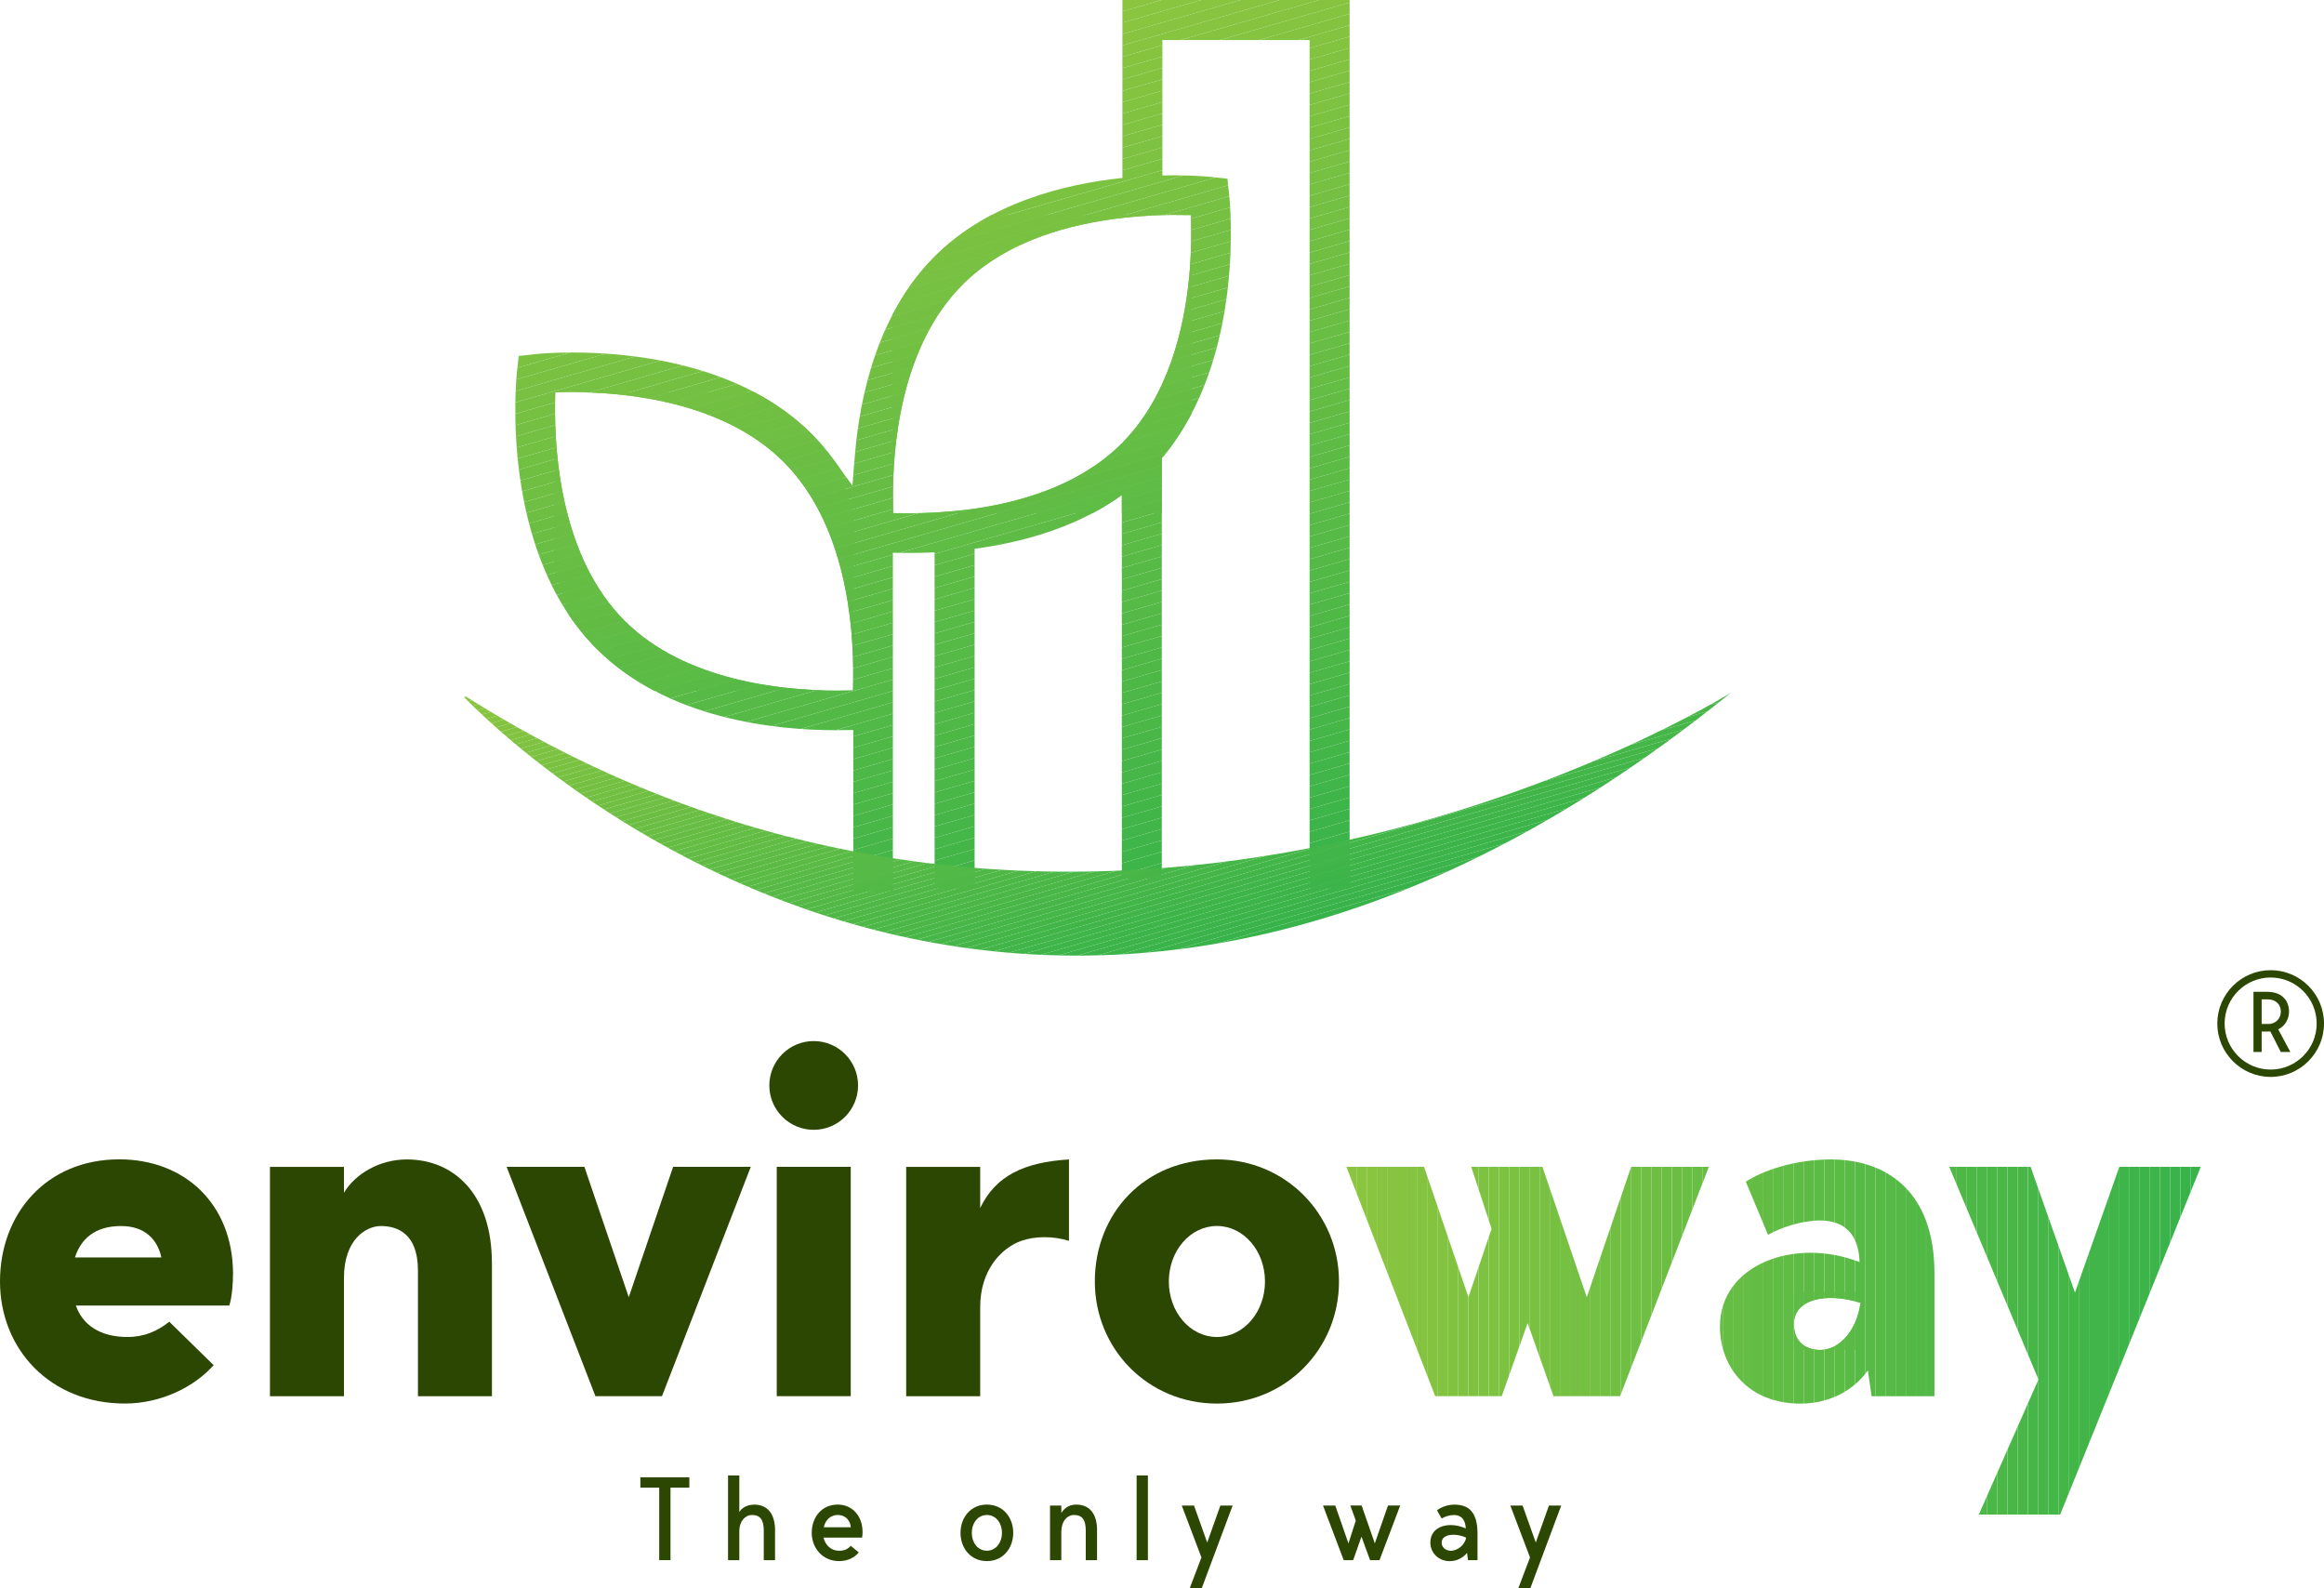 <?xml version="1.0" encoding="UTF-8"?>
<svg id="Layer_2" data-name="Layer 2" xmlns="http://www.w3.org/2000/svg" xmlns:xlink="http://www.w3.org/1999/xlink" viewBox="0 0 476.14 325.38">
  <defs>
    <style>
      .cls-1 {
        clip-path: url(#clippath);
      }

      .cls-2 {
        fill: none;
      }

      .cls-2, .cls-3, .cls-4, .cls-5, .cls-6, .cls-7, .cls-8, .cls-9, .cls-10, .cls-11, .cls-12, .cls-13, .cls-14, .cls-15, .cls-16, .cls-17, .cls-18, .cls-19, .cls-20, .cls-21, .cls-22, .cls-23, .cls-24, .cls-25, .cls-26, .cls-27, .cls-28, .cls-29, .cls-30, .cls-31, .cls-32, .cls-33, .cls-34, .cls-35, .cls-36, .cls-37, .cls-38, .cls-39, .cls-40, .cls-41, .cls-42, .cls-43, .cls-44, .cls-45, .cls-46, .cls-47, .cls-48, .cls-49, .cls-50, .cls-51, .cls-52, .cls-53, .cls-54, .cls-55, .cls-56, .cls-57, .cls-58, .cls-59, .cls-60, .cls-61, .cls-62, .cls-63, .cls-64, .cls-65, .cls-66, .cls-67, .cls-68, .cls-69, .cls-70, .cls-71, .cls-72, .cls-73, .cls-74, .cls-75, .cls-76, .cls-77, .cls-78, .cls-79, .cls-80, .cls-81, .cls-82, .cls-83, .cls-84, .cls-85, .cls-86, .cls-87 {
        stroke-width: 0px;
      }

      .cls-88 {
        clip-path: url(#clippath-1);
      }

      .cls-89 {
        clip-path: url(#clippath-2);
      }

      .cls-3 {
        fill: #4ab747;
      }

      .cls-4 {
        fill: #48b748;
      }

      .cls-5 {
        fill: #45b648;
      }

      .cls-6 {
        fill: #5cbb45;
      }

      .cls-7 {
        fill: #4bb747;
      }

      .cls-8 {
        fill: #5fbc45;
      }

      .cls-9 {
        fill: #5ebb45;
      }

      .cls-10 {
        fill: #78c142;
      }

      .cls-11 {
        fill: #75c042;
      }

      .cls-12 {
        fill: #60bc45;
      }

      .cls-13 {
        fill: #73c042;
      }

      .cls-14 {
        fill: #74c042;
      }

      .cls-15 {
        fill: #5dbb45;
      }

      .cls-16 {
        fill: #77c142;
      }

      .cls-17 {
        fill: #46b648;
      }

      .cls-18 {
        fill: #50b847;
      }

      .cls-19 {
        fill: #4cb847;
      }

      .cls-20 {
        fill: #79c141;
      }

      .cls-21 {
        fill: #82c340;
      }

      .cls-22 {
        fill: #4eb847;
      }

      .cls-23 {
        fill: #76c042;
      }

      .cls-24 {
        fill: #4db847;
      }

      .cls-25 {
        fill: #53b946;
      }

      .cls-26 {
        fill: #7ac141;
      }

      .cls-27 {
        fill: #4fb847;
      }

      .cls-28 {
        fill: #2c4702;
      }

      .cls-29 {
        fill: #47b648;
      }

      .cls-30 {
        fill: #49b748;
      }

      .cls-31 {
        fill: #63bc44;
      }

      .cls-32 {
        fill: #54b946;
      }

      .cls-33 {
        fill: #5bbb45;
      }

      .cls-34 {
        fill: #5abb45;
      }

      .cls-35 {
        fill: #62bc44;
      }

      .cls-36 {
        fill: #58ba46;
      }

      .cls-37 {
        fill: #6ebf43;
      }

      .cls-38 {
        fill: #7fc241;
      }

      .cls-39 {
        fill: #87c440;
      }

      .cls-40 {
        fill: #6bbe43;
      }

      .cls-41 {
        fill: #88c43f;
      }

      .cls-42 {
        fill: #44b648;
      }

      .cls-43 {
        fill: #52b946;
      }

      .cls-44 {
        fill: #85c440;
      }

      .cls-45 {
        fill: #51b947;
      }

      .cls-46 {
        fill: #70bf43;
      }

      .cls-47 {
        fill: #6fbf43;
      }

      .cls-48 {
        fill: #6cbe43;
      }

      .cls-49 {
        fill: #6dbe43;
      }

      .cls-50 {
        fill: #39b34a;
      }

      .cls-51 {
        fill: #38b34a;
      }

      .cls-52 {
        fill: #3bb449;
      }

      .cls-53 {
        fill: #37b34a;
      }

      .cls-54 {
        fill: #59ba45;
      }

      .cls-55 {
        fill: #55ba46;
      }

      .cls-56 {
        fill: #57ba46;
      }

      .cls-57 {
        fill: #56ba46;
      }

      .cls-58 {
        fill: #81c340;
      }

      .cls-59 {
        fill: #3ab44a;
      }

      .cls-60 {
        fill: #3cb449;
      }

      .cls-61 {
        fill: #3db449;
      }

      .cls-62 {
        fill: #43b648;
      }

      .cls-63 {
        fill: #42b549;
      }

      .cls-64 {
        fill: #3fb549;
      }

      .cls-65 {
        fill: #3eb549;
      }

      .cls-66 {
        fill: #41b549;
      }

      .cls-67 {
        fill: #40b549;
      }

      .cls-68 {
        fill: #89c53f;
      }

      .cls-69 {
        fill: #65bd44;
      }

      .cls-70 {
        fill: #8bc53f;
      }

      .cls-71 {
        fill: #7bc241;
      }

      .cls-72 {
        fill: #8ac53f;
      }

      .cls-73 {
        fill: #83c340;
      }

      .cls-74 {
        fill: #86c440;
      }

      .cls-75 {
        fill: #84c340;
      }

      .cls-76 {
        fill: #6abe43;
      }

      .cls-77 {
        fill: #7dc241;
      }

      .cls-78 {
        fill: #7ec241;
      }

      .cls-79 {
        fill: #64bd44;
      }

      .cls-80 {
        fill: #72c042;
      }

      .cls-81 {
        fill: #7cc241;
      }

      .cls-82 {
        fill: #80c340;
      }

      .cls-83 {
        fill: #71bf42;
      }

      .cls-84 {
        fill: #67bd44;
      }

      .cls-85 {
        fill: #66bd44;
      }

      .cls-86 {
        fill: #69be44;
      }

      .cls-87 {
        fill: #68bd44;
      }
    </style>
    <clipPath id="clippath">
      <path class="cls-2" d="M350.11,239.02l-18.19,46.98h-13.64l-5.3-14.97-5.3,14.97h-13.64l-18.19-46.98h15.91l9.09,26.71,4.74-14.02-4.17-12.69h14.59l9.09,26.71,9.09-26.71h15.91ZM383.45,286.01l-.76-5.3c-2.75,3.98-7.77,6.82-13.83,6.82-10.61,0-16.48-7.39-16.48-15.82,0-12.6,15.25-18.38,28.61-13.17-.19-5.49-2.84-8.53-8.15-8.53-3.6,0-7.96,1.42-10.61,2.94l-4.55-10.89c3.5-2.27,10.04-4.55,17.43-4.55,11.08,0,21.22,6.25,21.22,23.3v25.2h-12.88ZM367.54,271.23c0,3.69,2.46,5.3,5.4,5.3,4.17,0,7.58-4.36,8.24-9.66-7.1-2.18-13.64-.76-13.64,4.36ZM450.89,239.02l-28.8,71.23h-16.67l12.22-27.66-18.28-43.57h16.67l9.09,25.77,9.09-25.77h16.67Z"/>
    </clipPath>
    <clipPath id="clippath-1">
      <path class="cls-2" d="M229.96,0v36.45c-12.11,1.27-27.55,5.18-38.49,16.12-11.67,11.69-15.32,28.57-16.32,40.68l-.51,6.23-3.67-5.06c-1.47-2.03-3.05-3.89-4.69-5.54-14.5-14.5-36.91-16.67-48.97-16.67-4.38,0-7.27.29-7.8.35l-3.23.36-.36,3.22c-.16,1.49-3.75,36.7,16.32,56.77,14.5,14.5,36.91,16.67,48.96,16.67l3.62-.05v33.02h8.11v-6.75c0-12.6.01-38.51,0-39.24v-23.33l3.61.04c1.5,0,3.16-.04,4.94-.12,0,0,0,0,0,0v68.82h8.2v-69.56h0c8.69-1.15,18.72-3.73,27.47-9.19.91-.57,1.81-1.18,2.69-1.82v78.57h8.19v-86.12s.08-.09.12-.14c17.14-20.41,13.84-52.44,13.68-53.87l-.36-3.23-3.23-.35c-.32-.04-3.3-.35-7.8-.35-.73,0-1.49.01-2.29.03V8.2h30.16v173.78h8.2V0h-46.55ZM174.8,139.15l-.03,2.26-3.45.04c-10.86,0-30.93-1.86-43.34-14.28-12.74-12.73-14.4-33.37-14.26-44.54l.03-2.26,3.46-.04c10.85,0,30.91,1.86,43.33,14.28,12.74,12.73,14.4,33.37,14.26,44.54ZM240.6,44.05l3.41.03.04,2.25c.11,8-.7,20.86-5.9,32.22-2,4.4-4.67,8.57-8.19,12.14-.06.06-.12.13-.18.19-.75.75-1.53,1.46-2.34,2.14-.84.71-1.71,1.37-2.6,2-3.85,2.72-8.11,4.73-12.45,6.2-2.41.82-4.85,1.48-7.24,2-1.86.41-3.69.73-5.47.99h0s0,0,0,0c-.55.08-1.09.15-1.63.21-2.31.28-4.52.47-6.57.58-1.84.1-3.55.14-5.08.14l-3.42-.03-.03-2.27c-.14-11.16,1.53-31.8,14.25-44.53,9.03-9.03,22.11-12.46,32.76-13.67h0c.56-.06,1.1-.11,1.64-.17,2.35-.22,4.57-.35,6.55-.39.86-.03,1.68-.03,2.45-.03Z"/>
    </clipPath>
    <clipPath id="clippath-2">
      <path class="cls-2" d="M94.2,141.89s110.88,121.2,260.44,0c0,0-131.51,82.52-260.44,0Z"/>
    </clipPath>
  </defs>
  <g id="Layer_1-2" data-name="Layer 1">
    <g>
      <g>
        <path class="cls-28" d="M46.98,267.44H15.54c1.33,3.79,4.74,6.44,10.61,6.44,3.41,0,6.16-1.23,8.53-3.13l9.09,8.9c-3.88,4.36-10.61,7.86-18.19,7.86-15.35,0-25.58-11.18-25.58-25.01s9.47-25.01,24.44-25.01c13.36,0,23.21,9.09,23.3,23.3,0,1.99-.19,4.93-.76,6.63ZM15.35,257.59h17.71c-.76-3.6-3.32-6.44-8.24-6.44-5.4,0-8.24,2.65-9.47,6.44Z"/>
        <path class="cls-28" d="M100.79,258.73v27.28h-15.16v-25.77c0-7.58-4.26-9.09-7.58-9.09-3.13,0-7.58,2.84-7.58,10.61v24.25h-15.16v-46.98h15.16v5.3c2.27-3.79,7.2-6.82,12.88-6.82,9.57,0,17.43,7.01,17.43,21.22Z"/>
        <path class="cls-28" d="M119.73,239.02l9.09,26.71,9.09-26.71h15.91l-18.19,46.98h-13.64l-18.19-46.98h15.91Z"/>
        <path class="cls-28" d="M157.62,222.35c0-5.02,4.07-9.09,9.09-9.09s9.09,4.07,9.09,9.09-4.07,9.09-9.09,9.09-9.09-4.07-9.09-9.09ZM159.14,239.02h15.16v46.98h-15.16v-46.98Z"/>
        <path class="cls-28" d="M219.01,237.51v16.67c-3.41-1.04-7.01-.95-9.76,0-4.26,1.52-8.43,6.16-8.43,13.55v18.28h-15.16v-46.98h15.16v8.43c3.13-6.54,8.9-9.38,18.19-9.95Z"/>
        <path class="cls-28" d="M274.33,262.51c0,13.83-10.89,25.01-25.01,25.01s-25.01-11.18-25.01-25.01,10.04-25.01,25.01-25.01c14.02,0,25.01,11.18,25.01,25.01ZM259.17,262.51c0-6.25-4.36-11.37-9.85-11.37s-9.85,5.12-9.85,11.37,4.36,11.37,9.85,11.37,9.85-5.12,9.85-11.37Z"/>
        <g class="cls-1">
          <rect class="cls-27" x="399.36" y="239.02" width="1.52" height="71.23"/>
          <rect class="cls-22" x="400.88" y="239.02" width="2.08" height="71.23"/>
          <rect class="cls-24" x="402.96" y="239.02" width="2.08" height="71.23"/>
          <rect class="cls-19" x="405.05" y="239.02" width="2.08" height="71.23"/>
          <rect class="cls-7" x="407.13" y="239.02" width="2.08" height="71.23"/>
          <rect class="cls-3" x="409.21" y="239.02" width="2.08" height="71.23"/>
          <rect class="cls-30" x="411.3" y="239.02" width="2.08" height="71.23"/>
          <rect class="cls-4" x="413.38" y="239.02" width="2.08" height="71.23"/>
          <rect class="cls-29" x="415.47" y="239.02" width="2.08" height="71.23"/>
          <rect class="cls-17" x="417.55" y="239.02" width="2.08" height="71.23"/>
          <rect class="cls-5" x="419.63" y="239.02" width="2.08" height="71.23"/>
          <rect class="cls-42" x="421.72" y="239.02" width="2.08" height="71.23"/>
          <rect class="cls-62" x="423.8" y="239.02" width="2.08" height="71.23"/>
          <rect class="cls-63" x="425.89" y="239.02" width="2.08" height="71.23"/>
          <rect class="cls-66" x="427.97" y="239.02" width="2.08" height="71.23"/>
          <rect class="cls-67" x="430.05" y="239.02" width="2.08" height="71.23"/>
          <rect class="cls-64" x="432.14" y="239.02" width="2.08" height="71.23"/>
          <rect class="cls-65" x="434.22" y="239.02" width="2.08" height="71.23"/>
          <rect class="cls-61" x="436.31" y="239.02" width="2.08" height="71.23"/>
          <rect class="cls-60" x="438.39" y="239.02" width="2.08" height="71.23"/>
          <rect class="cls-52" x="440.47" y="239.02" width="2.08" height="71.23"/>
          <rect class="cls-59" x="442.56" y="239.02" width="2.08" height="71.23"/>
          <rect class="cls-50" x="444.64" y="239.02" width="2.08" height="71.23"/>
          <rect class="cls-51" x="446.73" y="239.02" width="2.08" height="71.23"/>
          <rect class="cls-53" x="448.81" y="239.02" width="2.08" height="71.23"/>
          <rect class="cls-9" x="367.54" y="264.69" width="2.08" height="11.84"/>
          <rect class="cls-15" x="369.62" y="264.69" width="2.08" height="11.84"/>
          <rect class="cls-6" x="371.7" y="264.69" width="2.08" height="11.84"/>
          <rect class="cls-33" x="373.79" y="264.69" width="2.08" height="11.84"/>
          <rect class="cls-34" x="375.87" y="264.69" width="2.08" height="11.84"/>
          <rect class="cls-54" x="377.95" y="264.69" width="2.08" height="11.84"/>
          <rect class="cls-36" x="380.04" y="264.69" width="1.14" height="11.84"/>
          <rect class="cls-84" x="352.38" y="237.51" width=".57" height="50.02"/>
          <rect class="cls-85" x="352.95" y="237.51" width="2.08" height="50.02"/>
          <rect class="cls-69" x="355.03" y="237.51" width="2.08" height="50.02"/>
          <rect class="cls-79" x="357.12" y="237.51" width="2.08" height="50.02"/>
          <rect class="cls-31" x="359.2" y="237.51" width="2.08" height="50.02"/>
          <rect class="cls-35" x="361.28" y="237.51" width="2.08" height="50.02"/>
          <rect class="cls-12" x="363.37" y="237.51" width="2.08" height="50.02"/>
          <rect class="cls-8" x="365.45" y="237.51" width="2.08" height="50.02"/>
          <rect class="cls-9" x="367.54" y="237.51" width="2.08" height="50.02"/>
          <rect class="cls-15" x="369.62" y="237.51" width="2.08" height="50.02"/>
          <rect class="cls-6" x="371.7" y="237.51" width="2.08" height="50.02"/>
          <rect class="cls-33" x="373.79" y="237.51" width="2.08" height="50.02"/>
          <rect class="cls-34" x="375.87" y="237.51" width="2.08" height="50.02"/>
          <rect class="cls-54" x="377.95" y="237.51" width="2.08" height="50.02"/>
          <rect class="cls-36" x="380.04" y="237.51" width="2.08" height="50.02"/>
          <rect class="cls-56" x="382.12" y="237.51" width="2.08" height="50.02"/>
          <rect class="cls-57" x="384.21" y="237.51" width="2.08" height="50.02"/>
          <rect class="cls-55" x="386.29" y="237.51" width="2.08" height="50.02"/>
          <rect class="cls-32" x="388.37" y="237.51" width="2.08" height="50.02"/>
          <rect class="cls-25" x="390.46" y="237.51" width="2.08" height="50.02"/>
          <rect class="cls-43" x="392.54" y="237.51" width="2.08" height="50.02"/>
          <rect class="cls-45" x="394.63" y="237.51" width="1.71" height="50.02"/>
          <rect class="cls-70" x="275.84" y="239.02" width="2.08" height="46.98"/>
          <rect class="cls-72" x="277.92" y="239.02" width="2.08" height="46.98"/>
          <rect class="cls-68" x="280.01" y="239.02" width="2.08" height="46.98"/>
          <rect class="cls-41" x="282.09" y="239.02" width="2.08" height="46.98"/>
          <rect class="cls-39" x="284.18" y="239.02" width="2.08" height="46.98"/>
          <rect class="cls-74" x="286.26" y="239.02" width="2.08" height="46.98"/>
          <rect class="cls-44" x="288.34" y="239.02" width="2.08" height="46.98"/>
          <rect class="cls-75" x="290.43" y="239.02" width="2.08" height="46.98"/>
          <rect class="cls-73" x="292.51" y="239.02" width="2.08" height="46.98"/>
          <rect class="cls-21" x="294.6" y="239.02" width="2.08" height="46.98"/>
          <rect class="cls-58" x="296.68" y="239.02" width="2.08" height="46.98"/>
          <rect class="cls-82" x="298.76" y="239.02" width="2.08" height="46.98"/>
          <rect class="cls-38" x="300.85" y="239.02" width="2.08" height="46.98"/>
          <rect class="cls-78" x="302.93" y="239.02" width="2.08" height="46.98"/>
          <rect class="cls-77" x="305.02" y="239.02" width="2.08" height="46.98"/>
          <rect class="cls-81" x="307.1" y="239.02" width="2.08" height="46.98"/>
          <rect class="cls-71" x="309.18" y="239.02" width="2.08" height="46.98"/>
          <rect class="cls-26" x="311.27" y="239.02" width="2.08" height="46.98"/>
          <rect class="cls-20" x="313.35" y="239.02" width="2.08" height="46.98"/>
          <rect class="cls-10" x="315.44" y="239.02" width="2.08" height="46.98"/>
          <rect class="cls-16" x="317.52" y="239.02" width="2.08" height="46.98"/>
          <rect class="cls-23" x="319.6" y="239.02" width="2.08" height="46.98"/>
          <rect class="cls-11" x="321.69" y="239.02" width="2.08" height="46.98"/>
          <rect class="cls-14" x="323.77" y="239.02" width="2.08" height="46.98"/>
          <rect class="cls-13" x="325.86" y="239.02" width="2.08" height="46.98"/>
          <rect class="cls-80" x="327.94" y="239.02" width="2.08" height="46.98"/>
          <rect class="cls-83" x="330.02" y="239.02" width="2.08" height="46.98"/>
          <rect class="cls-46" x="332.11" y="239.02" width="2.08" height="46.98"/>
          <rect class="cls-47" x="334.19" y="239.02" width="2.08" height="46.98"/>
          <rect class="cls-37" x="336.28" y="239.02" width="2.08" height="46.98"/>
          <rect class="cls-49" x="338.36" y="239.02" width="2.08" height="46.98"/>
          <rect class="cls-48" x="340.44" y="239.02" width="2.08" height="46.98"/>
          <rect class="cls-40" x="342.53" y="239.02" width="2.08" height="46.98"/>
          <rect class="cls-76" x="344.61" y="239.02" width="2.08" height="46.98"/>
          <rect class="cls-86" x="346.7" y="239.02" width="2.08" height="46.98"/>
          <rect class="cls-87" x="348.78" y="239.02" width="1.33" height="46.98"/>
        </g>
      </g>
      <g>
        <path class="cls-28" d="M141.23,302.62v2.12h-3.86v14.85h-2.31v-14.85h-3.86v-2.12h10.03Z"/>
        <path class="cls-28" d="M158.79,313.52v6.08h-2.31v-6.08c0-2.05-.63-3.18-2.41-3.18-1.4,0-2.6,1.3-2.6,3.28v5.98h-2.31v-17.36h2.31v7.52c.36-.7,1.42-1.54,3.04-1.54,2.75,0,4.29,1.88,4.29,5.3Z"/>
        <path class="cls-28" d="M176.63,314.97h-7.91c.36,1.54,1.54,2.7,3.18,2.7,1.28,0,1.9-.46,2.41-1.01l1.64,1.35c-.87,1.06-2.27,1.78-4.05,1.78-3.28,0-5.59-2.6-5.59-5.79s2.03-5.79,5.35-5.79c2.82,0,5.06,2.19,5.06,5.64,0,.41-.02.77-.1,1.11ZM168.77,312.85h5.54c-.1-1.4-1.11-2.51-2.65-2.51s-2.56,1.06-2.89,2.51Z"/>
        <path class="cls-28" d="M207.59,314c0,3.18-2.12,5.79-5.4,5.79s-5.4-2.6-5.4-5.79,2.12-5.79,5.4-5.79,5.4,2.6,5.4,5.79ZM205.28,314c0-1.98-1.21-3.66-3.09-3.66s-3.09,1.69-3.09,3.66,1.21,3.66,3.09,3.66,3.09-1.69,3.09-3.66Z"/>
        <path class="cls-28" d="M224.76,313.52v6.08h-2.31v-6.08c0-2.05-.63-3.18-2.41-3.18-1.4,0-2.6,1.3-2.6,3.47v5.79h-2.31v-11.19h2.31v1.54c.46-.8,1.42-1.74,3.04-1.74,2.75,0,4.29,1.88,4.29,5.3Z"/>
        <path class="cls-28" d="M235.18,302.24v17.36h-2.31v-17.36h2.31Z"/>
        <path class="cls-28" d="M252.54,308.41l-6.34,16.97h-2.46l2.41-6.34-4.03-10.63h2.51l2.7,7.57,2.7-7.57h2.51Z"/>
        <path class="cls-28" d="M286.87,308.41l-4.24,11.19h-1.93l-1.76-4.82-1.71,4.82h-1.93l-4.24-11.19h2.51l2.7,7.76,1.5-4.68-1.11-3.09h2.31l2.7,7.76,2.7-7.76h2.51Z"/>
        <path class="cls-28" d="M300.76,319.6l-.19-1.49c-.67.82-1.9,1.69-3.54,1.69-2.29,0-3.98-1.69-3.98-3.83,0-3.35,3.81-4.41,7.26-2.87-.07-1.47-.67-2.75-2.43-2.75-.94,0-1.81.29-2.51.72l-.96-1.69c.7-.53,1.98-1.16,3.57-1.16,2.82,0,4.73,1.4,4.73,5.93v5.45h-1.93ZM295.36,316.03c0,.84.75,1.64,1.88,1.64,1.45,0,2.94-1.28,3.13-2.68-1.74-.89-5.01-.96-5.01,1.04Z"/>
        <path class="cls-28" d="M319.86,308.41l-6.34,16.97h-2.46l2.41-6.34-4.03-10.63h2.51l2.7,7.57,2.7-7.57h2.51Z"/>
      </g>
      <g class="cls-88">
        <polygon class="cls-78" points="190.19 44.05 182.81 46.19 182.81 44.05 190.19 44.05"/>
        <polygon class="cls-77" points="198.25 44.05 182.81 48.51 182.81 46.19 190.19 44.05 198.25 44.05"/>
        <polygon class="cls-81" points="206.31 44.05 182.81 50.84 182.81 48.51 198.25 44.05 206.31 44.05"/>
        <polygon class="cls-71" points="214.36 44.05 182.81 53.16 182.81 50.84 206.31 44.05 214.36 44.05"/>
        <polygon class="cls-26" points="222.42 44.05 182.81 55.49 182.81 53.16 214.36 44.05 222.42 44.05"/>
        <polygon class="cls-20" points="230.47 44.05 182.81 57.82 182.81 55.49 222.42 44.05 230.47 44.05"/>
        <polygon class="cls-10" points="238.53 44.05 182.81 60.14 182.81 57.82 230.47 44.05 238.53 44.05"/>
        <polygon class="cls-16" points="244.16 44.75 182.81 62.47 182.81 60.14 238.53 44.05 244.16 44.05 244.16 44.75"/>
        <polygon class="cls-23" points="244.16 47.08 182.81 64.8 182.81 62.47 244.16 44.75 244.16 47.08"/>
        <polygon class="cls-11" points="244.16 49.41 182.81 67.12 182.81 64.8 244.16 47.08 244.16 49.41"/>
        <polygon class="cls-14" points="244.16 51.73 182.81 69.45 182.81 67.12 244.16 49.41 244.16 51.73"/>
        <polygon class="cls-13" points="244.16 54.06 182.81 71.78 182.81 69.45 244.16 51.73 244.16 54.06"/>
        <polygon class="cls-80" points="244.16 56.39 182.81 74.1 182.81 71.78 244.16 54.06 244.16 56.39"/>
        <polygon class="cls-83" points="244.16 58.71 182.81 76.43 182.81 74.1 244.16 56.39 244.16 58.71"/>
        <polygon class="cls-46" points="244.16 61.04 182.81 78.76 182.81 76.43 244.16 58.71 244.16 61.04"/>
        <polygon class="cls-47" points="244.16 63.36 182.81 81.08 182.81 78.76 244.16 61.04 244.16 63.36"/>
        <polygon class="cls-37" points="244.16 65.69 182.81 83.41 182.81 81.08 244.16 63.36 244.16 65.69"/>
        <polygon class="cls-49" points="244.16 68.02 182.81 85.73 182.81 83.41 244.16 65.69 244.16 68.02"/>
        <polygon class="cls-48" points="244.16 70.34 182.81 88.06 182.81 85.73 244.16 68.02 244.16 70.34"/>
        <polygon class="cls-40" points="244.16 72.67 182.81 90.39 182.81 88.06 244.16 70.34 244.16 72.67"/>
        <polygon class="cls-76" points="244.16 75 182.81 92.71 182.81 90.39 244.16 72.67 244.16 75"/>
        <polygon class="cls-86" points="244.16 77.32 182.81 95.04 182.81 92.71 244.16 75 244.16 77.32"/>
        <polygon class="cls-87" points="244.16 79.65 182.81 97.37 182.81 95.04 244.16 77.32 244.16 79.65"/>
        <polygon class="cls-84" points="244.16 81.98 182.81 99.69 182.81 97.37 244.16 79.65 244.16 81.98"/>
        <polygon class="cls-85" points="244.16 84.3 182.81 102.02 182.81 99.69 244.16 81.98 244.16 84.3"/>
        <polygon class="cls-69" points="244.16 86.63 182.81 104.35 182.81 102.02 244.16 84.3 244.16 86.63"/>
        <polygon class="cls-79" points="244.16 88.96 188.11 105.14 182.81 105.14 182.81 104.35 244.16 86.63 244.16 88.96"/>
        <polygon class="cls-31" points="244.16 91.28 196.16 105.14 188.11 105.14 244.16 88.96 244.16 91.28"/>
        <polygon class="cls-35" points="244.16 93.61 204.22 105.14 196.16 105.14 244.16 91.28 244.16 93.61"/>
        <polygon class="cls-12" points="244.16 95.93 212.27 105.14 204.22 105.14 244.16 93.61 244.16 95.93"/>
        <polygon class="cls-8" points="244.16 98.26 220.33 105.14 212.27 105.14 244.16 95.93 244.16 98.26"/>
        <polygon class="cls-9" points="244.16 100.59 228.39 105.14 220.33 105.14 244.16 98.26 244.16 100.59"/>
        <polygon class="cls-15" points="244.16 102.91 236.44 105.14 228.39 105.14 244.16 100.59 244.16 102.91"/>
        <polygon class="cls-6" points="236.44 105.14 244.16 102.91 244.16 105.14 236.44 105.14"/>
        <polygon class="cls-16" points="120.96 80.33 113.58 82.46 113.58 80.33 120.96 80.33"/>
        <polygon class="cls-23" points="129.01 80.33 113.58 84.79 113.58 82.46 120.96 80.33 129.01 80.33"/>
        <polygon class="cls-11" points="137.07 80.33 113.58 87.12 113.58 84.79 129.01 80.33 137.07 80.33"/>
        <polygon class="cls-14" points="145.13 80.33 113.58 89.44 113.58 87.12 137.07 80.33 145.13 80.33"/>
        <polygon class="cls-13" points="153.18 80.33 113.58 91.77 113.58 89.44 145.13 80.33 153.18 80.33"/>
        <polygon class="cls-80" points="161.24 80.33 113.58 94.1 113.58 91.77 153.18 80.33 161.24 80.33"/>
        <polygon class="cls-83" points="167.57 80.33 167.7 80.79 113.58 96.42 113.58 94.1 161.24 80.33 167.57 80.33"/>
        <polygon class="cls-46" points="167.7 80.79 168.32 82.94 113.58 98.75 113.58 96.42 167.7 80.79"/>
        <polygon class="cls-47" points="168.32 82.94 168.94 85.09 113.58 101.08 113.58 98.75 168.32 82.94"/>
        <polygon class="cls-37" points="168.94 85.09 169.56 87.24 113.58 103.4 113.58 101.08 168.94 85.09"/>
        <polygon class="cls-49" points="169.56 87.24 170.18 89.38 113.58 105.73 113.58 103.4 169.56 87.24"/>
        <polygon class="cls-48" points="170.18 89.38 170.8 91.53 113.58 108.05 113.58 105.73 170.18 89.38"/>
        <polygon class="cls-40" points="170.8 91.53 171.42 93.68 113.58 110.38 113.58 108.05 170.8 91.53"/>
        <polygon class="cls-76" points="171.42 93.68 172.04 95.83 113.58 112.71 113.58 110.38 171.42 93.68"/>
        <polygon class="cls-86" points="172.04 95.83 172.66 97.97 113.58 115.03 113.58 112.71 172.04 95.83"/>
        <polygon class="cls-87" points="172.66 97.97 173.28 100.12 113.97 117.25 113.58 115.9 113.58 115.03 172.66 97.97"/>
        <rect class="cls-84" x="113.07" y="108.64" width="61.73" height="2.24" transform="translate(-24.8 44.25) rotate(-16.11)"/>
        <rect class="cls-85" x="113.69" y="110.79" width="61.73" height="2.24" transform="translate(-25.37 44.5) rotate(-16.11)"/>
        <polygon class="cls-69" points="174.52 104.42 174.94 105.88 174.94 106.62 115.83 123.69 115.21 121.54 174.52 104.42"/>
        <polygon class="cls-79" points="174.94 108.95 116.45 125.84 115.83 123.69 174.94 106.62 174.94 108.95"/>
        <polygon class="cls-31" points="174.94 111.27 117.07 127.98 116.45 125.84 174.94 108.95 174.94 111.27"/>
        <polygon class="cls-35" points="174.94 113.6 117.69 130.13 117.07 127.98 174.94 111.27 174.94 113.6"/>
        <polygon class="cls-12" points="174.94 115.92 118.31 132.28 117.69 130.13 174.94 113.6 174.94 115.92"/>
        <polygon class="cls-8" points="174.94 118.25 118.93 134.43 118.31 132.28 174.94 115.92 174.94 118.25"/>
        <polygon class="cls-9" points="174.94 120.58 119.55 136.57 118.93 134.43 174.94 118.25 174.94 120.58"/>
        <polygon class="cls-15" points="174.94 122.9 120.17 138.72 119.55 136.57 174.94 120.58 174.94 122.9"/>
        <polygon class="cls-6" points="174.94 125.23 120.79 140.87 120.17 138.72 174.94 122.9 174.94 125.23"/>
        <polygon class="cls-33" points="174.94 127.56 126.82 141.45 120.96 141.45 120.79 140.87 174.94 125.23 174.94 127.56"/>
        <polygon class="cls-34" points="174.94 129.88 134.88 141.45 126.82 141.45 174.94 127.56 174.94 129.88"/>
        <polygon class="cls-54" points="174.94 132.21 142.93 141.45 134.88 141.45 174.94 129.88 174.94 132.21"/>
        <polygon class="cls-36" points="174.94 134.54 150.99 141.45 142.93 141.45 174.94 132.21 174.94 134.54"/>
        <polygon class="cls-56" points="174.94 136.86 159.04 141.45 150.99 141.45 174.94 134.54 174.94 136.86"/>
        <polygon class="cls-57" points="174.94 139.19 167.1 141.45 159.04 141.45 174.94 136.86 174.94 139.19"/>
        <polygon class="cls-55" points="167.1 141.45 174.94 139.19 174.94 141.45 167.1 141.45"/>
        <polygon class="cls-70" points="229.96 0 102.17 36.9 102.17 0 229.96 0"/>
        <polygon class="cls-70" points="238.02 0 102.17 39.23 102.17 36.9 229.96 0 238.02 0"/>
        <polygon class="cls-72" points="246.07 0 102.17 41.56 102.17 39.23 238.02 0 246.07 0"/>
        <polygon class="cls-68" points="254.13 0 102.17 43.88 102.17 41.56 246.07 0 254.13 0"/>
        <polygon class="cls-41" points="262.18 0 102.17 46.21 102.17 43.88 254.13 0 262.18 0"/>
        <polygon class="cls-39" points="270.24 0 102.17 48.54 102.17 46.21 262.18 0 270.24 0"/>
        <polygon class="cls-74" points="276.51 .51 102.17 50.86 102.17 48.54 270.24 0 276.51 0 276.51 .51"/>
        <polygon class="cls-44" points="276.51 2.84 102.17 53.19 102.17 50.86 276.51 .51 276.51 2.84"/>
        <polygon class="cls-75" points="276.51 5.17 102.17 55.52 102.17 53.19 276.51 2.84 276.51 5.17"/>
        <polygon class="cls-73" points="276.51 7.49 102.17 57.84 102.17 55.52 276.51 5.17 276.51 7.49"/>
        <polygon class="cls-21" points="276.51 9.82 102.17 60.17 102.17 57.84 276.51 7.49 276.51 9.82"/>
        <polygon class="cls-58" points="276.51 12.15 102.17 62.49 102.17 60.17 276.51 9.82 276.51 12.15"/>
        <polygon class="cls-82" points="276.51 14.47 102.17 64.82 102.17 62.49 276.51 12.15 276.51 14.47"/>
        <polygon class="cls-38" points="276.51 16.8 102.17 67.15 102.17 64.82 276.51 14.47 276.51 16.8"/>
        <polygon class="cls-78" points="276.51 19.13 102.17 69.47 102.17 67.15 276.51 16.8 276.51 19.13"/>
        <polygon class="cls-77" points="276.51 21.45 102.17 71.8 102.17 69.47 276.51 19.13 276.51 21.45"/>
        <polygon class="cls-81" points="276.51 23.78 102.17 74.13 102.17 71.8 276.51 21.45 276.51 23.78"/>
        <polygon class="cls-71" points="276.51 26.1 102.17 76.45 102.17 74.13 276.51 23.78 276.51 26.1"/>
        <polygon class="cls-26" points="276.51 28.43 102.17 78.78 102.17 76.45 276.51 26.1 276.51 28.43"/>
        <polygon class="cls-20" points="276.51 30.76 102.17 81.11 102.17 78.78 276.51 28.43 276.51 30.76"/>
        <polygon class="cls-10" points="276.51 33.08 102.17 83.43 102.17 81.11 276.51 30.76 276.51 33.08"/>
        <polygon class="cls-16" points="276.51 35.41 102.17 85.76 102.17 83.43 276.51 33.08 276.51 35.41"/>
        <polygon class="cls-23" points="276.51 37.74 102.17 88.09 102.17 85.76 276.51 35.41 276.51 37.74"/>
        <polygon class="cls-11" points="276.51 40.06 102.17 90.41 102.17 88.09 276.51 37.74 276.51 40.06"/>
        <polygon class="cls-14" points="276.51 42.39 102.17 92.74 102.17 90.41 276.51 40.06 276.51 42.39"/>
        <polygon class="cls-13" points="276.51 44.72 102.17 95.06 102.17 92.74 276.51 42.39 276.51 44.72"/>
        <polygon class="cls-80" points="276.51 47.04 102.17 97.39 102.17 95.06 276.51 44.72 276.51 47.04"/>
        <polygon class="cls-83" points="276.51 49.37 102.17 99.72 102.17 97.39 276.51 47.04 276.51 49.37"/>
        <polygon class="cls-46" points="276.51 51.7 102.17 102.04 102.17 99.72 276.51 49.37 276.51 51.7"/>
        <polygon class="cls-47" points="276.51 54.02 102.17 104.37 102.17 102.04 276.51 51.7 276.51 54.02"/>
        <polygon class="cls-37" points="276.51 56.35 102.17 106.7 102.17 104.37 276.51 54.02 276.51 56.35"/>
        <polygon class="cls-49" points="276.51 58.67 102.17 109.02 102.17 106.7 276.51 56.35 276.51 58.67"/>
        <polygon class="cls-48" points="276.51 61 102.17 111.35 102.17 109.02 276.51 58.67 276.51 61"/>
        <polygon class="cls-40" points="276.51 63.33 102.17 113.68 102.17 111.35 276.51 61 276.51 63.33"/>
        <polygon class="cls-76" points="276.51 65.65 102.17 116 102.17 113.68 276.51 63.33 276.51 65.65"/>
        <polygon class="cls-86" points="276.51 67.98 102.17 118.33 102.17 116 276.51 65.65 276.51 67.98"/>
        <polygon class="cls-87" points="276.51 70.31 102.34 120.61 102.17 120.05 102.17 118.33 276.51 67.98 276.51 70.31"/>
        <polygon class="cls-84" points="276.51 72.63 102.96 122.76 102.34 120.61 276.51 70.31 276.51 72.63"/>
        <polygon class="cls-85" points="276.51 74.96 103.58 124.9 102.96 122.76 276.51 72.63 276.51 74.96"/>
        <polygon class="cls-69" points="276.51 77.29 104.2 127.05 103.58 124.9 276.51 74.96 276.51 77.29"/>
        <polygon class="cls-79" points="276.51 79.61 104.82 129.2 104.2 127.05 276.51 77.29 276.51 79.61"/>
        <polygon class="cls-31" points="276.51 81.94 105.44 131.35 104.82 129.2 276.51 79.61 276.51 81.94"/>
        <polygon class="cls-35" points="276.51 84.27 106.06 133.49 105.44 131.35 276.51 81.94 276.51 84.27"/>
        <polygon class="cls-12" points="276.51 86.59 106.68 135.64 106.06 133.49 276.51 84.27 276.51 86.59"/>
        <polygon class="cls-8" points="276.51 88.92 107.3 137.79 106.68 135.64 276.51 86.59 276.51 88.92"/>
        <polygon class="cls-9" points="276.51 91.24 107.92 139.93 107.3 137.79 276.51 88.92 276.51 91.24"/>
        <polygon class="cls-15" points="276.51 93.57 108.54 142.08 107.92 139.93 276.51 91.24 276.51 93.57"/>
        <polygon class="cls-6" points="276.51 95.9 109.16 144.23 108.54 142.08 276.51 93.57 276.51 95.9"/>
        <polygon class="cls-33" points="276.51 98.22 109.78 146.38 109.16 144.23 276.51 95.9 276.51 98.22"/>
        <polygon class="cls-34" points="276.51 100.55 110.4 148.52 109.78 146.38 276.51 98.22 276.51 100.55"/>
        <polygon class="cls-54" points="276.51 102.88 111.02 150.67 110.4 148.52 276.51 100.55 276.51 102.88"/>
        <polygon class="cls-36" points="276.51 105.2 111.64 152.82 111.02 150.67 276.51 102.88 276.51 105.2"/>
        <polygon class="cls-56" points="276.51 107.53 112.26 154.97 111.64 152.82 276.51 105.2 276.51 107.53"/>
        <polygon class="cls-57" points="276.51 109.86 112.88 157.11 112.26 154.97 276.51 107.53 276.51 109.86"/>
        <polygon class="cls-55" points="276.51 112.18 113.5 159.26 112.88 157.11 276.51 109.86 276.51 112.18"/>
        <polygon class="cls-32" points="276.51 114.51 114.12 161.41 113.5 159.26 276.51 112.18 276.51 114.51"/>
        <polygon class="cls-25" points="276.51 116.84 114.74 163.56 114.12 161.41 276.51 114.51 276.51 116.84"/>
        <polygon class="cls-43" points="276.51 119.16 115.36 165.7 114.74 163.56 276.51 116.84 276.51 119.16"/>
        <polygon class="cls-45" points="276.51 121.49 115.98 167.85 115.36 165.7 276.51 119.16 276.51 121.49"/>
        <polygon class="cls-18" points="276.51 123.81 116.6 170 115.98 167.85 276.51 121.49 276.51 123.81"/>
        <polygon class="cls-27" points="276.51 126.14 117.22 172.14 116.6 170 276.51 123.81 276.51 126.14"/>
        <polygon class="cls-22" points="276.51 128.47 117.84 174.29 117.22 172.14 276.51 126.14 276.51 128.47"/>
        <polygon class="cls-24" points="276.51 130.79 118.46 176.44 117.84 174.29 276.51 128.47 276.51 130.79"/>
        <polygon class="cls-19" points="276.51 133.12 119.08 178.59 118.46 176.44 276.51 130.79 276.51 133.12"/>
        <polygon class="cls-7" points="276.51 135.45 119.7 180.73 119.08 178.59 276.51 133.12 276.51 135.45"/>
        <polygon class="cls-3" points="276.51 137.77 121.45 182.55 120.22 182.55 119.7 180.73 276.51 135.45 276.51 137.77"/>
        <polygon class="cls-30" points="276.51 140.1 129.51 182.55 121.45 182.55 276.51 137.77 276.51 140.1"/>
        <polygon class="cls-4" points="276.51 142.43 137.56 182.55 129.51 182.55 276.51 140.1 276.51 142.43"/>
        <polygon class="cls-29" points="276.51 144.75 145.62 182.55 137.56 182.55 276.51 142.43 276.51 144.75"/>
        <polygon class="cls-17" points="276.51 147.08 153.67 182.55 145.62 182.55 276.51 144.75 276.51 147.08"/>
        <polygon class="cls-5" points="276.51 149.41 161.73 182.55 153.67 182.55 276.51 147.08 276.51 149.41"/>
        <polygon class="cls-42" points="276.51 151.73 169.79 182.55 161.73 182.55 276.51 149.41 276.51 151.73"/>
        <polygon class="cls-62" points="276.51 154.06 177.84 182.55 169.79 182.55 276.51 151.73 276.51 154.06"/>
        <polygon class="cls-63" points="276.51 156.38 185.9 182.55 177.84 182.55 276.51 154.06 276.51 156.38"/>
        <polygon class="cls-66" points="276.51 158.71 193.95 182.55 185.9 182.55 276.51 156.38 276.51 158.71"/>
        <polygon class="cls-67" points="276.51 161.04 202.01 182.55 193.95 182.55 276.51 158.71 276.51 161.04"/>
        <polygon class="cls-64" points="276.51 163.36 210.06 182.55 202.01 182.55 276.51 161.04 276.51 163.36"/>
        <polygon class="cls-65" points="276.51 165.69 218.12 182.55 210.06 182.55 276.51 163.36 276.51 165.69"/>
        <polygon class="cls-61" points="276.51 168.02 226.18 182.55 218.12 182.55 276.51 165.69 276.51 168.02"/>
        <polygon class="cls-60" points="276.51 170.34 234.23 182.55 226.18 182.55 276.51 168.02 276.51 170.34"/>
        <polygon class="cls-52" points="276.51 172.67 242.29 182.55 234.23 182.55 276.51 170.34 276.51 172.67"/>
        <polygon class="cls-59" points="276.51 175 250.34 182.55 242.29 182.55 276.51 172.67 276.51 175"/>
        <polygon class="cls-50" points="276.51 177.32 258.4 182.55 250.34 182.55 276.51 175 276.51 177.32"/>
        <polygon class="cls-51" points="276.51 179.65 266.45 182.55 258.4 182.55 276.51 177.32 276.51 179.65"/>
        <polygon class="cls-53" points="276.51 181.98 274.51 182.55 266.45 182.55 276.51 179.65 276.51 181.98"/>
        <polygon class="cls-53" points="274.51 182.55 276.51 181.98 276.51 182.55 274.51 182.55"/>
      </g>
      <g class="cls-89">
        <path class="cls-70" d="M98.21,141.89l-4.01,1.16,4.01-1.16Z"/>
        <polygon class="cls-72" points="102.22 141.89 94.2 144.21 94.2 143.05 98.21 141.89 102.22 141.89"/>
        <polygon class="cls-68" points="106.24 141.89 94.2 145.37 94.2 144.21 102.22 141.89 106.24 141.89"/>
        <polygon class="cls-41" points="110.25 141.89 94.2 146.53 94.2 145.37 106.24 141.89 110.25 141.89"/>
        <polygon class="cls-39" points="114.26 141.89 94.2 147.68 94.2 146.53 110.25 141.89 114.26 141.89"/>
        <polygon class="cls-74" points="118.27 141.89 94.2 148.84 94.2 147.68 114.26 141.89 118.27 141.89"/>
        <polygon class="cls-44" points="122.29 141.89 94.44 149.93 94.2 149.1 94.2 148.84 118.27 141.89 122.29 141.89"/>
        <polygon class="cls-75" points="126.3 141.89 94.75 151 94.44 149.93 122.29 141.89 126.3 141.89"/>
        <polygon class="cls-73" points="130.31 141.89 95.06 152.07 94.75 151 126.3 141.89 130.31 141.89"/>
        <polygon class="cls-21" points="134.33 141.89 95.37 153.14 95.06 152.07 130.31 141.89 134.33 141.89"/>
        <polygon class="cls-58" points="138.34 141.89 95.67 154.21 95.37 153.14 134.33 141.89 138.34 141.89"/>
        <polygon class="cls-82" points="142.35 141.89 95.98 155.28 95.67 154.21 138.34 141.89 142.35 141.89"/>
        <polygon class="cls-38" points="146.37 141.89 96.29 156.35 95.98 155.28 142.35 141.89 146.37 141.89"/>
        <polygon class="cls-78" points="150.38 141.89 96.6 157.42 96.29 156.35 146.37 141.89 150.38 141.89"/>
        <polygon class="cls-77" points="154.39 141.89 96.91 158.49 96.6 157.42 150.38 141.89 154.39 141.89"/>
        <polygon class="cls-81" points="158.4 141.89 97.22 159.56 96.91 158.49 154.39 141.89 158.4 141.89"/>
        <polygon class="cls-71" points="162.42 141.89 97.53 160.63 97.22 159.56 158.4 141.89 162.42 141.89"/>
        <polygon class="cls-26" points="166.43 141.89 97.84 161.7 97.53 160.63 162.42 141.89 166.43 141.89"/>
        <polygon class="cls-20" points="170.44 141.89 98.15 162.77 97.84 161.7 166.43 141.89 170.44 141.89"/>
        <polygon class="cls-10" points="174.46 141.89 98.45 163.84 98.15 162.77 170.44 141.89 174.46 141.89"/>
        <polygon class="cls-16" points="178.47 141.89 98.76 164.91 98.45 163.84 174.46 141.89 178.47 141.89"/>
        <polygon class="cls-23" points="182.48 141.89 99.07 165.98 98.76 164.91 178.47 141.89 182.48 141.89"/>
        <polygon class="cls-11" points="186.49 141.89 99.38 167.05 99.07 165.98 182.48 141.89 186.49 141.89"/>
        <polygon class="cls-14" points="190.51 141.89 99.69 168.12 99.38 167.05 186.49 141.89 190.51 141.89"/>
        <polygon class="cls-13" points="194.52 141.89 100 169.19 99.69 168.12 190.51 141.89 194.52 141.89"/>
        <polygon class="cls-80" points="198.53 141.89 100.31 170.26 100 169.19 194.52 141.89 198.53 141.89"/>
        <polygon class="cls-83" points="202.55 141.89 100.62 171.33 100.31 170.26 198.53 141.89 202.55 141.89"/>
        <polygon class="cls-46" points="206.56 141.89 100.93 172.4 100.62 171.33 202.55 141.89 206.56 141.89"/>
        <polygon class="cls-47" points="210.57 141.89 101.23 173.47 100.93 172.4 206.56 141.89 210.57 141.89"/>
        <polygon class="cls-37" points="214.59 141.89 101.54 174.54 101.23 173.47 210.57 141.89 214.59 141.89"/>
        <polygon class="cls-49" points="218.6 141.89 101.85 175.61 101.54 174.54 214.59 141.89 218.6 141.89"/>
        <polygon class="cls-48" points="222.61 141.89 102.16 176.68 101.85 175.61 218.6 141.89 222.61 141.89"/>
        <polygon class="cls-40" points="226.62 141.89 102.47 177.74 102.16 176.68 222.61 141.89 226.62 141.89"/>
        <polygon class="cls-76" points="230.64 141.89 102.78 178.81 102.47 177.74 226.62 141.89 230.64 141.89"/>
        <polygon class="cls-86" points="234.65 141.89 103.09 179.88 102.78 178.81 230.64 141.89 234.65 141.89"/>
        <polygon class="cls-87" points="238.66 141.89 103.4 180.95 103.09 179.88 234.65 141.89 238.66 141.89"/>
        <polygon class="cls-84" points="242.68 141.89 103.71 182.02 103.4 180.95 238.66 141.89 242.68 141.89"/>
        <polygon class="cls-85" points="246.69 141.89 104.01 183.09 103.71 182.02 242.68 141.89 246.69 141.89"/>
        <polygon class="cls-69" points="250.7 141.89 104.32 184.16 104.01 183.09 246.69 141.89 250.7 141.89"/>
        <polygon class="cls-79" points="254.71 141.89 104.63 185.23 104.32 184.16 250.7 141.89 254.71 141.89"/>
        <polygon class="cls-31" points="258.73 141.89 104.94 186.3 104.63 185.23 254.71 141.89 258.73 141.89"/>
        <polygon class="cls-35" points="262.74 141.89 105.25 187.37 104.94 186.3 258.73 141.89 262.74 141.89"/>
        <polygon class="cls-12" points="266.75 141.89 105.56 188.44 105.25 187.37 262.74 141.89 266.75 141.89"/>
        <polygon class="cls-8" points="270.77 141.89 105.87 189.51 105.56 188.44 266.75 141.89 270.77 141.89"/>
        <polygon class="cls-9" points="274.78 141.89 106.18 190.58 105.87 189.51 270.77 141.89 274.78 141.89"/>
        <polygon class="cls-15" points="278.79 141.89 106.49 191.65 106.18 190.58 274.78 141.89 278.79 141.89"/>
        <polygon class="cls-6" points="282.81 141.89 106.8 192.72 106.49 191.65 278.79 141.89 282.81 141.89"/>
        <polygon class="cls-33" points="286.82 141.89 107.1 193.79 106.8 192.72 282.81 141.89 286.82 141.89"/>
        <polygon class="cls-34" points="290.83 141.89 107.41 194.86 107.1 193.79 286.82 141.89 290.83 141.89"/>
        <polygon class="cls-54" points="294.84 141.89 107.72 195.93 107.41 194.86 290.83 141.89 294.84 141.89"/>
        <polygon class="cls-36" points="298.86 141.89 108.03 197 107.72 195.93 294.84 141.89 298.86 141.89"/>
        <polygon class="cls-56" points="302.87 141.89 108.34 198.07 108.03 197 298.86 141.89 302.87 141.89"/>
        <polygon class="cls-57" points="306.88 141.89 108.65 199.14 108.34 198.07 302.87 141.89 306.88 141.89"/>
        <polygon class="cls-55" points="310.9 141.89 108.96 200.21 108.65 199.14 306.88 141.89 310.9 141.89"/>
        <polygon class="cls-32" points="314.91 141.89 109.27 201.28 108.96 200.21 310.9 141.89 314.91 141.89"/>
        <polygon class="cls-25" points="318.92 141.89 109.58 202.35 109.27 201.28 314.91 141.89 318.92 141.89"/>
        <polygon class="cls-43" points="322.93 141.89 109.88 203.42 109.58 202.35 318.92 141.89 322.93 141.89"/>
        <polygon class="cls-45" points="326.95 141.89 110.19 204.49 109.88 203.42 322.93 141.89 326.95 141.89"/>
        <polygon class="cls-18" points="330.96 141.89 110.5 205.56 110.19 204.49 326.95 141.89 330.96 141.89"/>
        <polygon class="cls-27" points="334.97 141.89 110.81 206.63 110.5 205.56 330.96 141.89 334.97 141.89"/>
        <polygon class="cls-22" points="338.99 141.89 111.12 207.7 110.81 206.63 334.97 141.89 338.99 141.89"/>
        <polygon class="cls-24" points="343 141.89 111.43 208.77 111.12 207.7 338.99 141.89 343 141.89"/>
        <polygon class="cls-19" points="347.01 141.89 111.74 209.84 111.43 208.77 343 141.89 347.01 141.89"/>
        <polygon class="cls-7" points="351.02 141.89 112.05 210.91 111.74 209.84 347.01 141.89 351.02 141.89"/>
        <polygon class="cls-3" points="354.64 142.01 112.36 211.98 112.05 210.91 351.02 141.89 354.64 141.89 354.64 142.01"/>
        <polygon class="cls-30" points="354.64 143.16 112.66 213.04 112.36 211.98 354.64 142.01 354.64 143.16"/>
        <polygon class="cls-4" points="354.64 144.32 112.97 214.11 112.66 213.04 354.64 143.16 354.64 144.32"/>
        <polygon class="cls-29" points="354.64 145.48 113.28 215.18 112.97 214.11 354.64 144.32 354.64 145.48"/>
        <polygon class="cls-17" points="354.64 146.64 113.59 216.25 113.28 215.18 354.64 145.48 354.64 146.64"/>
        <polygon class="cls-5" points="354.64 147.8 113.9 217.32 113.59 216.25 354.64 146.64 354.64 147.8"/>
        <polygon class="cls-42" points="354.64 148.96 114.21 218.39 113.9 217.32 354.64 147.8 354.64 148.96"/>
        <polygon class="cls-62" points="354.64 150.12 114.52 219.46 114.21 218.39 354.64 148.96 354.64 150.12"/>
        <polygon class="cls-63" points="354.64 151.28 114.83 220.53 114.52 219.46 354.64 150.12 354.64 151.28"/>
        <polygon class="cls-66" points="354.64 152.44 115.14 221.6 114.83 220.53 354.64 151.28 354.64 152.44"/>
        <polygon class="cls-67" points="354.64 153.59 115.44 222.67 115.14 221.6 354.64 152.44 354.64 153.59"/>
        <polygon class="cls-64" points="354.64 154.75 115.75 223.74 115.44 222.67 354.64 153.59 354.64 154.75"/>
        <polygon class="cls-65" points="354.64 155.91 116.06 224.81 115.75 223.74 354.64 154.75 354.64 155.91"/>
        <polygon class="cls-61" points="354.64 157.07 116.37 225.88 116.06 224.81 354.64 155.91 354.64 157.07"/>
        <polygon class="cls-60" points="354.64 158.23 116.68 226.95 116.37 225.88 354.64 157.07 354.64 158.23"/>
        <polygon class="cls-52" points="354.64 159.39 116.99 228.02 116.68 226.95 354.64 158.23 354.64 159.39"/>
        <polygon class="cls-59" points="354.64 160.55 117.3 229.09 116.99 228.02 354.64 159.39 354.64 160.55"/>
        <polygon class="cls-50" points="354.64 161.71 117.61 230.16 117.3 229.09 354.64 160.55 354.64 161.71"/>
        <polygon class="cls-51" points="354.64 162.87 117.92 231.23 117.61 230.16 354.64 161.71 354.64 162.87"/>
        <polygon class="cls-53" points="354.64 164.02 118.23 232.3 117.92 231.23 354.64 162.87 354.64 164.02"/>
        <polygon class="cls-53" points="127.12 263.09 118.23 232.3 354.64 164.02 354.64 263.09 127.12 263.09"/>
      </g>
      <g>
        <path class="cls-28" d="M467.29,215.5l-2.15-4.22c-.14.02-.26.02-.4.02h-1.37v4.2h-1.68v-12.33h2.8c3.07,0,4.48,1.84,4.48,4.06,0,1.56-.81,2.94-2.21,3.63l2.49,4.64h-1.96ZM464.79,209.76c1.23,0,2.5-.91,2.5-2.52,0-1.79-1.38-2.52-2.61-2.52h-1.31v5.04h1.42Z"/>
        <path class="cls-28" d="M465.21,220.6c-6.03,0-10.93-4.9-10.93-10.93s4.9-10.93,10.93-10.93,10.93,4.9,10.93,10.93-4.9,10.93-10.93,10.93ZM465.21,200.24c-5.2,0-9.43,4.23-9.43,9.43s4.23,9.43,9.43,9.43,9.43-4.23,9.43-9.43-4.23-9.43-9.43-9.43Z"/>
      </g>
    </g>
  </g>
</svg>